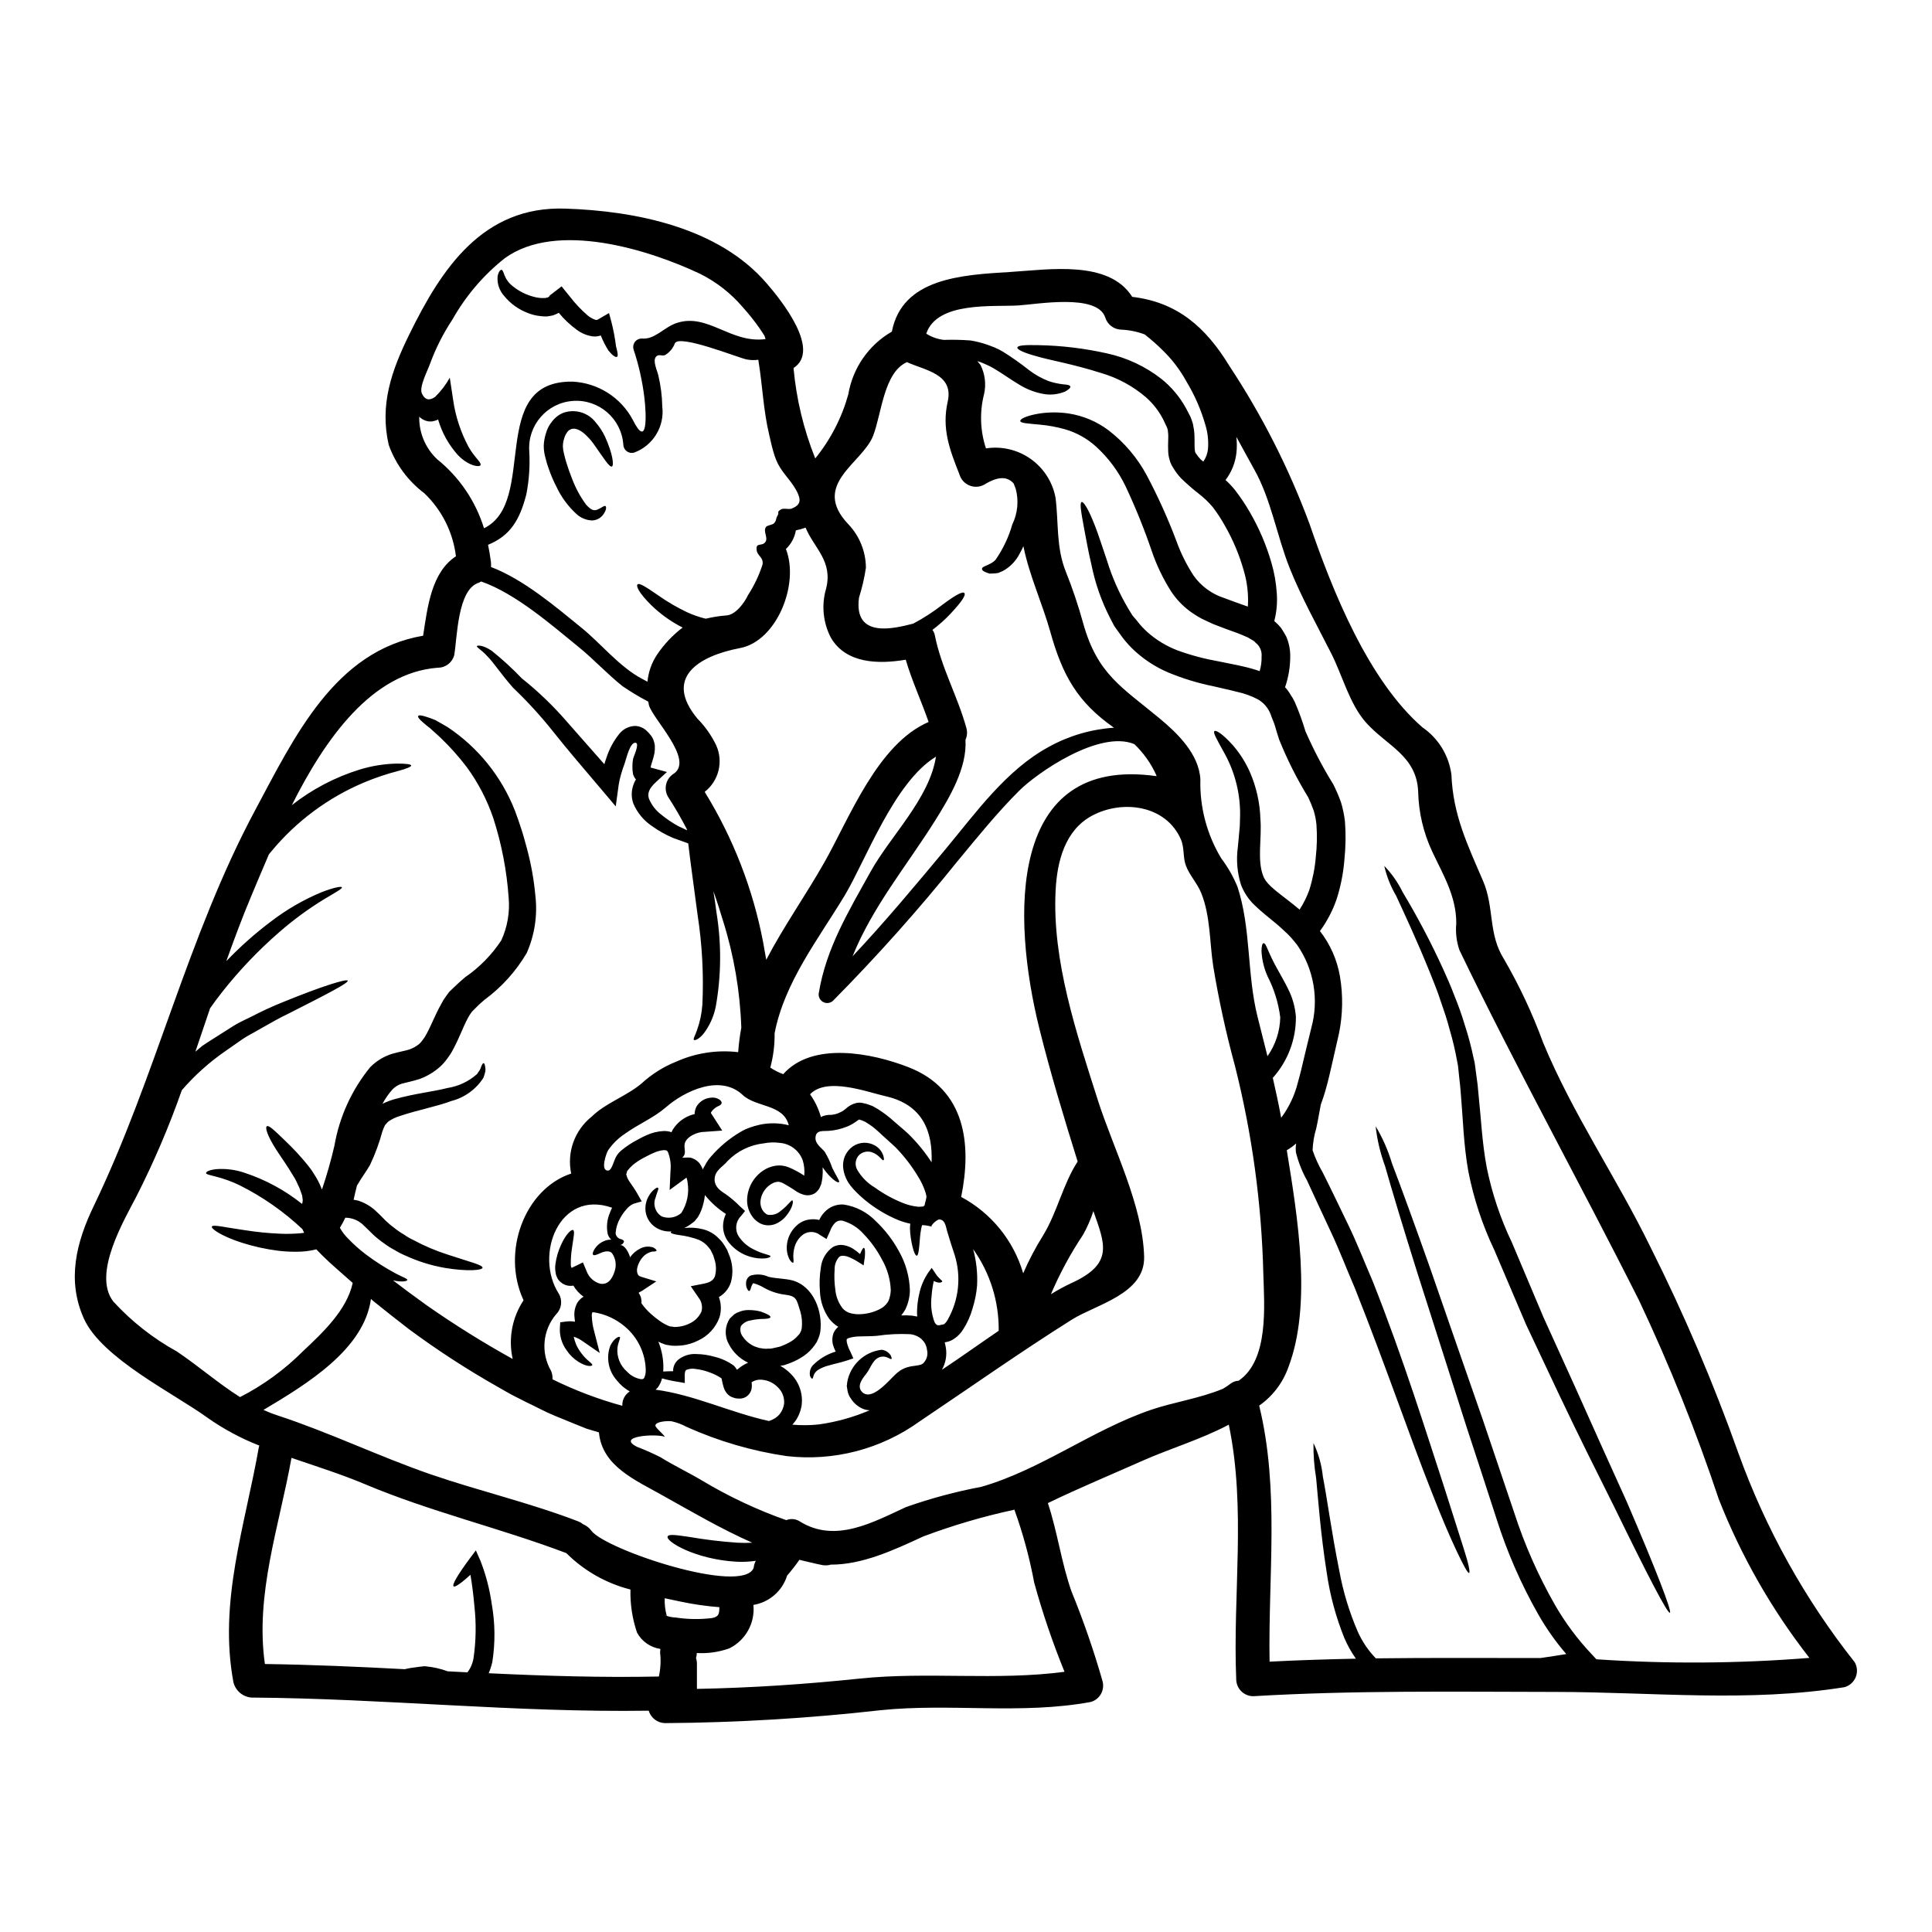 <?xml version="1.0" encoding="UTF-8"?>
<!-- Uploaded to: SVG Find, www.svgrepo.com, Generator: SVG Find Mixer Tools -->
<svg fill="#000000" width="800px" height="800px" version="1.1" viewBox="144 144 512 512" xmlns="http://www.w3.org/2000/svg">
 <g>
  <path d="m393.98 495.05h-0.059v0.031h0.031zm241.53 89.441h-0.004c0.707 1.211 0.809 2.68 0.277 3.977-0.527 1.297-1.625 2.277-2.977 2.652-25.457 4.078-50.883 1.289-76.52 1.258-26.766-0.031-53.492-0.449-80.176 1.137-2.477-0.016-4.481-2.016-4.5-4.492-0.93-22.492 2.668-45.34-1.969-67.469-7.137 3.809-15.773 6.418-22.668 9.477-8.426 3.746-16.973 7.285-25.277 11.305 2.578 7.766 3.57 15.801 6.297 23.508h0.004c3.16 7.738 5.891 15.645 8.188 23.684 0.645 2.383-0.746 4.844-3.121 5.512-18.59 3.418-37.121 0.27-55.738 2.188-18.953 2.144-38.004 3.285-57.074 3.418-2.008-0.031-3.766-1.367-4.328-3.293-35.141 0.539-70.164-3.238-105.34-3.481-2.277-0.207-4.172-1.832-4.723-4.051-3.988-21.348 3.09-41.496 6.746-62.367 0.031-0.117 0.09-0.238 0.121-0.359v0.004c-4.891-1.914-9.531-4.414-13.824-7.441-8.758-6.356-27.945-15.707-32.668-26.207-4.559-10.133-2.066-20.176 2.641-29.914 16.402-34.062 24.797-71.305 42.695-104.74 10.438-19.488 21.141-42.336 44.559-46.324 1.18-7.738 2.215-16.793 8.695-21.051v0.004c-0.773-6.363-3.731-12.266-8.367-16.699-4.336-3.266-7.621-7.727-9.449-12.836-2.43-10.676 0.746-19.68 5.488-29.324 8.547-17.453 19.492-34.004 41.289-33.281 18.621 0.598 40.629 4.981 53.371 19.789 4.047 4.648 14.453 17.75 7.137 22.457v0.004c0.742 8.223 2.684 16.293 5.754 23.953 4.055-4.992 7.035-10.77 8.758-16.969 1.172-6.992 5.406-13.094 11.547-16.641 2.754-14.168 18.469-15.023 31.422-15.805 10.168-0.629 26.086-3.238 32.273 6.598 11.785 1.379 19.402 7.871 25.758 18.32v0.004c8.668 13.109 15.801 27.172 21.254 41.914 6.16 17.965 15.605 41.41 29.902 53.852 4.223 2.898 7.012 7.453 7.676 12.531 0.422 10.707 4.289 18.621 8.395 28.188 3.031 7.086 1.289 14.004 5.551 20.719 4.082 7.043 7.543 14.426 10.344 22.07 7.871 19.012 19.488 35.816 28.484 54.273 8.863 17.676 16.633 35.879 23.262 54.508 7.203 20.031 17.617 38.754 30.828 55.441zm-11.996-1.137h-0.004c-9.984-12.785-18.07-26.945-24.008-42.039-5.981-17.945-13.027-35.52-21.109-52.625-15.648-31.152-32.531-61.555-47.625-92.891-0.785-2.281-1.07-4.703-0.84-7.106 0.031-7.137-3.508-12.922-6.387-19.039-2.328-4.981-3.594-10.395-3.715-15.891-0.395-9.477-8.336-12.148-13.777-18.23-4.41-4.918-6.297-12.562-9.266-18.383-3.777-7.477-7.914-14.844-11.02-22.637-3.391-8.516-4.883-18.105-9.383-26.121-1.469-2.606-3.031-5.547-4.723-8.605l-0.004 0.004c0.148 1.344 0.16 2.699 0.031 4.047-0.266 2.68-1.273 5.234-2.906 7.375 0.922 0.828 1.773 1.73 2.547 2.703 1.402 1.82 2.688 3.734 3.84 5.727 2.481 4.25 4.426 8.793 5.785 13.523 0.762 2.617 1.234 5.312 1.41 8.031 0.188 2.481-0.035 4.973-0.66 7.379l0.062 0.062c0.629 0.535 1.211 1.125 1.734 1.766 0.48 0.746 0.961 1.531 1.383 2.309v0.004c0.672 1.57 1.027 3.262 1.047 4.973 0.023 2.879-0.441 5.738-1.379 8.457 0.031 0 0.031 0.031 0.059 0.031 0.531 0.574 0.996 1.207 1.383 1.887 0.43 0.629 0.809 1.285 1.137 1.969 1.098 2.519 2.039 5.102 2.82 7.734 2.141 4.894 4.625 9.629 7.434 14.172 0.738 1.492 1.398 3.023 1.969 4.586 0.512 1.684 0.871 3.41 1.078 5.156 0.254 3.379 0.203 6.769-0.148 10.137-0.281 3.566-0.973 7.09-2.07 10.492-1.039 3.016-2.527 5.856-4.41 8.43 2.738 3.516 4.562 7.656 5.309 12.051 0.84 5.012 0.746 10.137-0.27 15.113-0.539 2.398-1.109 4.856-1.676 7.344s-1.141 5.117-1.922 7.797c-0.359 1.18-0.746 2.461-1.227 3.719v0.027c-0.395 2.012-0.719 4.109-1.199 6.266l-0.004 0.004c-0.562 1.871-0.883 3.805-0.961 5.758 0.684 2.023 1.566 3.973 2.644 5.816 2.188 4.328 4.375 8.965 6.715 13.777 2.34 4.809 4.328 9.926 6.566 15.113 8.336 21.02 14.305 40.477 18.895 54.418 2.215 6.988 4.016 12.652 5.273 16.582 1.258 3.93 1.711 6.207 1.383 6.324-0.332 0.117-1.441-1.891-3.207-5.606s-4.141-9.207-6.809-16.102c-5.457-13.707-11.992-32.984-20.238-53.734-2.215-5.117-4.137-10.195-6.383-14.957s-4.348-9.383-6.387-13.777l-0.012 0.004c-1.254-2.285-2.211-4.727-2.848-7.258-0.102-0.797-0.078-1.605 0.062-2.394-0.77 0.676-1.605 1.281-2.492 1.797 2.883 17.711 6.719 40.988 0.422 57.508-1.457 4.113-4.164 7.672-7.738 10.172 5.43 22.277 2.363 45.125 2.754 67.852 7.617-0.395 15.23-0.629 22.879-0.789l0.004 0.004c-1.207-1.707-2.234-3.535-3.059-5.457-2.254-5.574-3.828-11.406-4.68-17.359-1.676-10.707-2.246-19.285-2.816-25.156h-0.004c-0.508-3.031-0.738-6.102-0.688-9.176 1.332 2.805 2.172 5.816 2.488 8.906 1.141 5.848 2.25 14.422 4.328 24.797 1.012 5.617 2.672 11.102 4.949 16.34 1.168 2.598 2.781 4.973 4.766 7.016 14.094-0.176 28.188-0.086 42.277-0.086h1.352c2.25-0.305 4.559-0.691 6.836-1.051-2.773-3.219-5.234-6.691-7.348-10.375-4.625-8.117-8.375-16.699-11.184-25.609-2.727-8.395-5.363-16.531-7.914-24.254-4.949-15.535-9.414-29.52-13.16-41.23-3.688-11.754-6.566-21.316-8.453-27.945h-0.004c-1.242-3.375-2.066-6.891-2.461-10.465 1.848 3.086 3.301 6.391 4.328 9.84 2.461 6.445 5.875 15.805 9.984 27.406 4.047 11.664 8.844 25.516 14.215 40.898 2.606 7.703 5.336 15.832 8.184 24.227 2.758 8.539 6.398 16.77 10.855 24.559 2.711 4.691 5.961 9.051 9.688 12.988l1.254 1.348v-0.004c18.797 1.258 37.664 1.133 56.441-0.371zm-130.82-212.2c0.324-2.856 0.383-5.738 0.18-8.605-0.117-1.25-0.359-2.484-0.719-3.688-0.426-1.215-0.914-2.406-1.469-3.57-2.996-4.879-5.574-10.008-7.707-15.324-0.449-1.32-0.746-2.43-1.109-3.625s-0.84-2.102-1.18-3.148c-0.637-1.613-1.797-2.965-3.301-3.836-1.746-0.926-3.613-1.602-5.547-2.012-2.039-0.539-4.168-0.961-6.234-1.469-4.109-0.828-8.125-2.055-11.996-3.656-3.566-1.512-6.824-3.68-9.594-6.387-1.238-1.219-2.352-2.555-3.332-3.988-0.48-0.691-0.988-1.32-1.41-1.969-0.359-0.719-0.746-1.379-1.078-2.07h0.004c-2.293-4.445-3.957-9.188-4.949-14.09-0.93-3.938-1.441-7.047-1.918-9.473-0.902-4.856-1.23-6.988-0.691-7.199 0.453-0.176 1.77 1.68 3.57 6.387 0.93 2.34 1.859 5.394 3.148 9.117 1.352 4.398 3.215 8.625 5.551 12.59 0.332 0.539 0.66 1.109 1.02 1.68 0.359 0.57 0.871 1.051 1.289 1.574 0.855 1.141 1.82 2.195 2.879 3.148 2.344 2.078 5.047 3.711 7.973 4.828 3.547 1.285 7.199 2.258 10.914 2.906 2.07 0.449 4.227 0.812 6.508 1.352 1.465 0.328 2.91 0.738 4.328 1.227 0.371-1.254 0.543-2.559 0.512-3.867 0.133-1.426-0.48-2.82-1.621-3.688-0.25-0.309-0.57-0.551-0.93-0.719l-1.109-0.66c-0.898-0.395-1.828-0.789-2.727-1.141-2.129-0.746-4.227-1.527-6.356-2.363-1.078-0.512-2.156-0.961-3.207-1.5h-0.004c-1.074-0.582-2.106-1.238-3.09-1.965-1.926-1.43-3.59-3.188-4.914-5.188-2.144-3.375-3.883-6.992-5.168-10.777-1.973-5.789-4.266-11.465-6.867-17-1.91-4.019-4.586-7.633-7.875-10.629-2.352-2.137-5.16-3.707-8.215-4.59-2.156-0.605-4.363-1.02-6.594-1.227-3.543-0.332-5.156-0.395-5.277-0.961-0.086-0.48 1.383-1.41 5.188-2.012h-0.004c2.508-0.363 5.055-0.363 7.559 0 3.902 0.586 7.594 2.144 10.734 4.531 4.144 3.207 7.566 7.254 10.043 11.871 2.996 5.644 5.625 11.473 7.875 17.453 1.156 3.215 2.688 6.285 4.555 9.145 1.984 2.785 4.812 4.856 8.066 5.906 1.891 0.719 3.898 1.441 6.027 2.188l0.273 0.09h-0.004c0.203-3.215-0.164-6.441-1.082-9.531-1.16-4.125-2.824-8.09-4.945-11.809-0.957-1.723-2.027-3.375-3.211-4.949-1.113-1.332-2.371-2.535-3.746-3.598-1.633-1.27-3.195-2.633-4.676-4.074-0.855-0.898-1.602-1.895-2.219-2.969-0.406-0.613-0.703-1.293-0.871-2.008-0.199-0.652-0.32-1.328-0.359-2.012-0.121-2.363 0.117-3.898-0.031-5.098l-0.09-0.812v0.004c-0.082-0.207-0.152-0.418-0.207-0.633-0.301-0.656-0.598-1.285-0.902-1.918v0.004c-1.16-2.328-2.766-4.406-4.723-6.117-3.43-2.922-7.434-5.086-11.754-6.359-7.734-2.461-13.609-3.391-17.211-4.469-3.656-0.992-5.156-1.832-5.066-2.309 0.117-0.539 1.766-0.719 5.512-0.629 6.144 0.109 12.262 0.844 18.258 2.188 5.242 1.141 10.164 3.449 14.395 6.746 2.652 2.121 4.859 4.742 6.496 7.715 0.422 0.812 0.84 1.574 1.258 2.43 0.207 0.539 0.422 1.109 0.598 1.707l0.305 1.68c0.27 2.129 0.059 4.047 0.207 5.246 0.059 0.207 0.027 0.57 0.117 0.629l0.004 0.004c0.039 0.168 0.121 0.324 0.242 0.449 0.348 0.523 0.742 1.016 1.18 1.469 0.211 0.18 0.48 0.422 0.719 0.602 0.688-0.988 1.113-2.133 1.234-3.332 0.18-2.16-0.055-4.34-0.695-6.414-1.16-4.043-2.852-7.914-5.031-11.512-1.613-2.949-3.648-5.644-6.039-8.008-1.574-1.582-3.246-3.066-5.008-4.438-1.969-0.742-4.043-1.168-6.148-1.262-2.008-0.031-3.762-1.367-4.328-3.297-2.188-6.324-18.105-3.418-23.059-3.117-6.691 0.395-21.5-1.109-24.348 7.477 1.406 0.891 2.996 1.453 4.648 1.648 2.363-0.078 4.727-0.027 7.086 0.152 1.496 0.246 2.969 0.617 4.402 1.109 0.691 0.238 1.324 0.508 1.969 0.746 0.777 0.328 1.531 0.707 2.254 1.145 2.363 1.477 4.644 3.09 6.832 4.824 1.59 1.223 3.348 2.215 5.219 2.941 1.277 0.43 2.598 0.719 3.938 0.867 1.109 0.059 1.738 0.238 1.832 0.566 0.09 0.328-0.422 0.812-1.41 1.352h-0.004c-1.617 0.664-3.375 0.91-5.117 0.719-2.477-0.355-4.856-1.223-6.984-2.547-2.305-1.352-4.555-3.031-6.832-4.348-0.523-0.312-1.066-0.594-1.621-0.84-0.656-0.305-1.285-0.57-1.918-0.812-0.238-0.09-0.512-0.148-0.75-0.238 0.301 0.332 0.57 0.688 0.871 1.078h-0.004c1.172 2.383 1.492 5.09 0.902 7.676-1.203 4.738-1.027 9.723 0.508 14.363 4.172-0.645 8.434 0.363 11.879 2.812 3.441 2.445 5.797 6.137 6.562 10.289 0.844 6.719 0.121 13.102 2.727 19.582 1.785 4.457 3.316 9.012 4.59 13.645 3.777 13.523 10.195 16.883 20.207 25.191 4.769 3.961 10.465 9.445 10.855 16.16-0.203 7.383 1.723 14.672 5.547 20.988 1.75 2.312 3.191 4.844 4.289 7.527 3.629 11.02 2.461 23.148 5.336 34.512 0.871 3.481 1.738 6.926 2.609 10.375 2.129-3.016 3.305-6.598 3.387-10.285-0.473-3.797-1.609-7.481-3.359-10.883-0.945-2.109-1.492-4.375-1.613-6.684 0.027-1.469 0.238-2.066 0.539-2.098 0.789-0.027 0.988 2.219 3.961 7.375 0.715 1.352 1.648 2.852 2.578 4.797v0.004c1.156 2.277 1.848 4.766 2.039 7.316 0.055 5.973-2.125 11.746-6.117 16.191 0.789 3.508 1.574 7.047 2.215 10.582v0.004c2.07-2.777 3.57-5.938 4.41-9.297 0.688-2.43 1.258-4.887 1.832-7.344 0.57-2.457 1.18-4.797 1.738-7.137v-0.004c2.078-7.539 0.707-15.613-3.754-22.039-0.539-0.656-1.02-1.285-1.617-1.949-0.598-0.66-1.227-1.285-1.891-1.859-1.227-1.18-2.578-2.277-3.938-3.391l0.004 0.004c-1.438-1.141-2.82-2.352-4.137-3.629-1.441-1.461-2.566-3.203-3.297-5.117-1.008-3.219-1.293-6.621-0.832-9.961 0.117-1.324 0.27-2.641 0.359-3.867v-0.004c0.141-1.145 0.211-2.293 0.207-3.445 0.285-6.277-1.215-12.504-4.328-17.961-1.918-3.481-2.879-5.117-2.43-5.488 0.332-0.305 2.012 0.566 4.887 3.773h0.004c1.859 2.148 3.387 4.566 4.523 7.168 1.703 3.926 2.637 8.141 2.758 12.414 0.422 4.949-0.93 10.824 0.75 15.051 0.957 2.727 5.273 5.188 9.625 8.906v0.004c1.055-1.625 1.918-3.367 2.578-5.188 0.895-2.836 1.473-5.758 1.723-8.719zm-20.469 138.77c8.098-5.488 6.809-20 6.57-28.367v-0.004c-0.449-18.617-2.981-37.129-7.543-55.184-2.359-8.664-4.273-17.441-5.731-26.297-0.992-6.477-0.719-13.254-3.18-19.402-1.051-2.606-3.148-4.766-4.078-7.312-0.812-2.16-0.332-4.648-1.32-6.926-3.961-9.055-15.414-10.582-23.477-6.297-7.254 3.836-9.324 12.176-9.715 19.82-0.961 18.68 5.578 37.957 11.156 55.496 4.113 12.879 11.938 27.914 12.301 41.605 0.238 9.867-12.652 12.594-19.129 16.641-13.641 8.578-27.047 18.051-40.449 27.047-10.172 7.309-22.699 10.566-35.141 9.141-9.152-1.34-18.07-3.945-26.508-7.734-1.262-0.684-2.613-1.188-4.016-1.5-1.078-0.121-4.137 0.027-4.285 1.109-0.062 0.539 2.156 2.34 2.519 3-2.402-0.871-13.074-0.18-7.375 2.668h-0.004c2.102 0.805 4.164 1.715 6.176 2.731 3.656 2.277 7.402 4.019 11.062 6.207 7.066 4.234 14.543 7.75 22.309 10.492 1.219-0.492 2.602-0.344 3.691 0.395 9.383 5.785 19.367 0.117 28.062-3.867v-0.004c6.508-2.293 13.184-4.086 19.969-5.363 15.805-4.559 29.27-15.023 44.918-20.391 5.699-1.969 13.16-3.086 19.129-5.606l-0.004-0.004c0.742-0.434 1.453-0.914 2.133-1.438 0.57-0.402 1.246-0.633 1.945-0.66zm-21.738-160.23v-0.004c-0.004-0.094-0.023-0.184-0.059-0.27-1.391-3.09-3.367-5.879-5.816-8.215-9.266-3.867-25.844 7.644-30.582 12.41-5.785 5.789-10.945 12.176-16.16 18.473h-0.004c-10.383 12.934-21.434 25.324-33.102 37.117-0.73 0.688-1.824 0.812-2.688 0.305-0.867-0.504-1.297-1.52-1.059-2.492 1.949-11.809 7.973-21.68 13.703-32.023 5.277-9.504 15.59-19.34 17.32-30.465-11.094 6.719-18.68 27.648-24.227 36.852-7.086 11.695-15.922 22.965-18.531 36.43h-0.004c0.043 3.078-0.34 6.144-1.141 9.117 1.07 0.707 2.219 1.293 3.422 1.738 7.766-8.754 23.539-5.606 33.16-1.859 15.23 5.902 16.824 20.469 14.004 34.395 7.969 4.269 13.891 11.562 16.434 20.238 1.516-3.496 3.293-6.875 5.316-10.105 3.746-6.176 5.215-13.52 9.117-19.52-3.66-11.695-7.227-23.477-10.168-35.32-7.297-29.355-8.523-72.414 31.051-66.805zm-22.395 134.27c11.184-5.16 8.66-10.375 5.668-19.012v-0.004c-0.699 2.176-1.617 4.273-2.731 6.266-3.324 4.984-6.18 10.262-8.527 15.773 1.797-1.121 3.66-2.133 5.578-3.027zm11.125-147.11c-9.688-6.777-13.641-13.883-16.852-25.336-2.129-7.617-5.512-14.812-7.109-22.551 0-0.059-0.027-0.148-0.027-0.238-0.332 0.719-0.688 1.441-1.082 2.129v-0.004c-0.973 1.875-2.481 3.418-4.328 4.441-0.449 0.207-0.871 0.395-1.258 0.539h-0.004c-0.426 0.078-0.855 0.129-1.289 0.148-0.395 0.027-0.746 0.027-1.047 0.027-0.238-0.086-0.48-0.148-0.688-0.234-0.844-0.305-1.289-0.629-1.289-0.992-0.148-0.789 2.398-0.988 3.629-2.488h-0.004c1.973-2.844 3.461-5.996 4.406-9.324 1.426-2.938 1.746-6.293 0.898-9.445-0.207-0.508-0.395-0.961-0.539-1.379-1.5-1.77-3.898-2.129-7.766 0.27-1.207 0.676-2.656 0.77-3.941 0.25-1.281-0.52-2.262-1.594-2.656-2.922-2.668-6.715-4.723-12.203-3.117-19.309 1.648-7.344-5.969-8.266-10.797-10.461-6.144 2.668-6.715 13.668-8.961 19.488-2.82 7.316-16.613 12.926-6.57 23.477 2.957 3.109 4.617 7.223 4.648 11.512-0.395 2.684-1.008 5.332-1.828 7.918-1.5 11.094 9.598 8.098 14.363 6.898 2.754-1.453 5.371-3.152 7.828-5.07 3.625-2.695 5.305-3.508 5.727-3.027 0.422 0.48-0.453 2.039-3.629 5.43-1.48 1.578-3.098 3.027-4.832 4.328 0.316 0.414 0.531 0.898 0.633 1.41 1.711 8.637 6.09 16.25 8.395 24.707 0.254 1.012 0.16 2.078-0.27 3.031 0.449 7.477-4.258 15.324-8.039 21.375-7.617 12.113-16.582 22.828-21.887 35.984 8.637-9.176 16.672-18.828 24.766-28.543 7.977-9.598 15.984-20.859 27.23-26.957v-0.004c5.316-2.938 11.211-4.672 17.27-5.082zm-13.102 250.19h-0.004c-3.144-7.707-5.828-15.594-8.035-23.617-1.223-6.578-2.977-13.047-5.25-19.34-8.207 1.762-16.273 4.133-24.133 7.082-7.945 3.688-16.219 7.5-24.527 7.477l-0.004 0.004c-0.711 0.207-1.457 0.25-2.188 0.121-1.137-0.211-2.246-0.48-3.356-0.75-0.059 0-0.09-0.027-0.148-0.027-0.871-0.211-1.738-0.395-2.609-0.629l-0.004-0.004c-1.023 1.469-2.125 2.879-3.297 4.227-0.02 0.047-0.031 0.102-0.027 0.152-1.316 3.981-4.738 6.906-8.875 7.582 0.484 4.797-2.066 9.387-6.391 11.516-2.754 0.984-5.684 1.402-8.602 1.23-0.004 0.449-0.078 0.891-0.215 1.32 0.16 0.492 0.242 1.008 0.242 1.527v6.66c14.395-0.273 28.789-1.23 43.117-2.731 18.039-1.883 36.328 0.594 54.289-1.801zm-17.449-90.371c0.094-7.754-2.281-15.332-6.777-21.648 0.855 3.133 1.211 6.383 1.051 9.625-0.168 2.07-0.574 4.109-1.199 6.086-0.535 1.953-1.363 3.809-2.457 5.512-0.605 1.008-1.422 1.867-2.398 2.519-0.637 0.453-1.363 0.758-2.133 0.898l-0.395 0.062c0.121 0.449 0.211 0.93 0.301 1.41v-0.004c0.332 2.023-0.035 4.098-1.047 5.879 5.262-3.496 10.332-7.133 15.055-10.34zm-13.461-3.031c2.914-5.191 3.562-11.348 1.801-17.031-0.719-2.129-1.383-4.195-2.012-6.356-0.332-1.109-0.48-3-2.039-3.086-0.688-0.031-2.547 1.766-2.008 1.918v-0.004c-0.84-0.238-1.703-0.383-2.578-0.418-0.121 0.359-0.215 0.73-0.27 1.109-0.141 0.754-0.242 1.512-0.301 2.277-0.207 2.91-0.395 4.68-0.84 4.723-0.445 0.043-1.082-1.574-1.574-4.617-0.133-0.871-0.215-1.754-0.238-2.637 0.031-0.395 0.031-0.789 0.09-1.23-1.32-0.273-2.606-0.684-3.836-1.23-2.898-1.277-5.613-2.941-8.066-4.945-1.133-0.922-2.195-1.926-3.18-3-0.496-0.543-0.949-1.125-1.352-1.738-0.207-0.395-0.359-0.598-0.598-1.137l-0.332-0.84c-0.242-0.73-0.395-1.484-0.445-2.254-0.035-0.727 0.055-1.457 0.266-2.156 0.41-1.301 1.242-2.43 2.363-3.207 1.738-1.172 3.996-1.254 5.816-0.211 1.051 0.59 1.844 1.551 2.219 2.699 0.207 0.746 0.207 1.137 0.059 1.18-0.395 0.27-1.051-1.41-3.117-2.102-1.145-0.371-2.398-0.109-3.297 0.691-1.055 1.035-1.289 2.648-0.57 3.938 1.133 1.973 2.762 3.613 4.723 4.766 2.254 1.633 4.703 2.981 7.285 4.019 1.266 0.523 2.598 0.867 3.961 1.02 0.277 0.027 0.559 0.027 0.836 0l0.395-0.031c0.121 0 0.059-0.059 0.121-0.031 0.027 0.027 0.055 0.047 0.086 0.062l0.453-0.332c0.059-0.457 0.172-0.91 0.328-1.348 0.031-0.09 0-0.148 0.031-0.207 0.059-0.238 0.09-0.453 0.148-0.688v-0.004c-0.043-0.344-0.113-0.684-0.207-1.02-0.465-1.496-1.121-2.93-1.949-4.258-1.688-2.832-3.699-5.461-5.996-7.824-0.988-0.961-2.519-2.25-3.656-3.328-0.57-0.539-1.18-1.109-1.648-1.5l-0.004-0.004c-0.531-0.477-1.102-0.91-1.707-1.289l-0.992-0.629c-0.066-0.047-0.137-0.086-0.207-0.121l-0.449-0.18c-0.23-0.117-0.473-0.207-0.723-0.266l-0.273-0.09c-0.027-0.031-0.332 0.117-0.988 0.629h0.004c-0.699 0.496-1.453 0.91-2.25 1.227-1.559 0.637-3.207 1.02-4.887 1.141-1.441 0.117-3.328-0.301-3.481 1.707-0.148 1.738 1.531 2.699 2.461 3.867v0.004c0.816 1.355 1.488 2.789 2.004 4.281 1.109 2.309 2.008 3.418 1.77 3.719-0.234 0.305-1.648-0.48-3.422-2.668-0.301-0.363-0.598-0.812-0.93-1.258h0.004c0.059 0.918 0.035 1.84-0.059 2.754-0.07 0.598-0.184 1.188-0.332 1.77-0.148 0.359-0.301 0.719-0.48 1.078-0.293 0.473-0.668 0.891-1.109 1.23-0.945 0.605-2.113 0.75-3.176 0.395-0.566-0.172-1.113-0.414-1.621-0.723-1.223-0.848-2.496-1.629-3.805-2.336-0.348-0.18-0.723-0.293-1.113-0.332-0.496 0.008-0.988 0.121-1.438 0.332-1.824 0.887-3.078 2.633-3.328 4.644-0.102 0.828 0.055 1.668 0.449 2.402 0.188 0.336 0.434 0.637 0.719 0.895 0.203 0.191 0.438 0.344 0.691 0.453 1.262 0.23 2.562-0.148 3.508-1.02 2.012-1.5 2.731-2.91 3.09-2.754 0.273 0.09 0.207 1.859-1.738 4.195h-0.004c-0.562 0.688-1.254 1.258-2.039 1.68-1.055 0.629-2.301 0.852-3.508 0.629-0.715-0.129-1.387-0.43-1.965-0.867-0.566-0.398-1.055-0.895-1.441-1.469-0.883-1.254-1.344-2.758-1.32-4.289 0.062-3.453 1.973-6.602 5.008-8.246 0.871-0.453 1.816-0.75 2.789-0.871 1.125-0.121 2.258 0.043 3.301 0.48 1.414 0.598 2.769 1.332 4.047 2.188 0.137-1.359 0-2.734-0.395-4.047-0.945-2.629-3.356-4.453-6.144-4.648-1.379-0.184-2.777-0.141-4.141 0.125-3.652 0.395-7.055 2.047-9.625 4.676-1.289 1.617-3.481 2.488-3.449 4.981 0.027 1.797 1.41 2.848 2.785 3.715l0.004-0.004c1.402 0.977 2.707 2.082 3.902 3.301l1.379 1.258-1.078 1.352h-0.004c-1.422 1.418-1.684 3.629-0.629 5.336 0.953 1.461 2.277 2.641 3.836 3.418 2.699 1.441 4.586 1.473 4.617 1.922 0 0.18-0.449 0.395-1.352 0.539h0.004c-1.375 0.109-2.762-0.043-4.078-0.449-2.195-0.645-4.141-1.941-5.578-3.719-1.02-1.246-1.574-2.805-1.574-4.41 0.023-1.109 0.277-2.203 0.75-3.207-2.023-1.301-3.836-2.91-5.367-4.766-0.059-0.059-0.117-0.18-0.18-0.238v-0.004c-0.145 1.375-0.469 2.727-0.957 4.019-0.242 0.637-0.543 1.25-0.902 1.828-0.238 0.328-0.48 0.629-0.746 0.93-0.031 0.027-0.211 0.238-0.211 0.238l-0.004 0.004c-0.043 0.023-0.082 0.051-0.117 0.086l-0.148 0.121-0.332 0.238v0.004c-0.641 0.504-1.336 0.934-2.07 1.285 1.633-0.195 3.293-0.094 4.891 0.305 1.656 0.398 3.16 1.273 4.328 2.519 0.359 0.336 0.691 0.707 0.988 1.105 0.211 0.332 0.422 0.66 0.66 0.992l0.301 0.539 0.09 0.117 0.148 0.305 0.031 0.059 0.117 0.332 0.539 1.348v-0.004c0.777 2.137 0.883 4.461 0.301 6.66-0.418 1.379-1.254 2.594-2.398 3.473-0.254 0.203-0.523 0.383-0.809 0.539 0.637 1.738 0.688 3.633 0.148 5.402-0.988 2.707-3.016 4.91-5.637 6.117-1.375 0.703-2.871 1.148-4.406 1.316-0.816 0.082-1.637 0.102-2.457 0.059-0.332-0.027-0.664-0.074-0.992-0.148l-0.449-0.059c-0.27-0.043-0.535-0.125-0.785-0.238-0.512-0.164-1-0.375-1.469-0.633 0.977 2.394 1.43 4.973 1.316 7.559 0 0.117-0.031 0.238-0.031 0.359 0.75-0.059 1.621-0.059 2.641-0.09v-0.004c-0.016-0.156-0.016-0.32 0-0.477 0.102-0.957 0.551-1.844 1.262-2.488 1.367-1.125 3.113-1.688 4.883-1.574 1.625 0.027 3.238 0.27 4.801 0.719 1.84 0.441 3.574 1.238 5.113 2.34 0.051 0.027 0.09 0.07 0.121 0.117 0.281 0.297 0.523 0.633 0.719 0.992 0.055-0.035 0.105-0.078 0.148-0.121l0.18-0.117 0.359-0.301c0.695-0.531 1.453-0.977 2.254-1.324 0-0.027-0.031-0.027-0.062-0.059-2.191-1.043-3.973-2.785-5.066-4.949-1.156-2.129-1.031-4.723 0.32-6.734 0.395-0.395 0.812-0.789 1.18-1.109h0.004c0.391-0.277 0.828-0.492 1.289-0.629 0.738-0.316 1.535-0.48 2.34-0.48 1.164-0.027 2.324 0.117 3.445 0.422 1.707 0.629 2.578 1.109 2.488 1.469-0.09 0.359-1.078 0.48-2.727 0.48-0.941 0.062-1.875 0.203-2.789 0.422-0.926 0.184-1.746 0.707-2.309 1.465-0.305 0.941-0.125 1.973 0.48 2.758 0.805 1.191 1.941 2.117 3.266 2.668l1.109 0.359 1.18 0.18h0.004c0.391 0.047 0.789 0.047 1.18 0 0.434 0.039 0.871 0 1.289-0.117l1.621-0.363 0.117-0.027 0.363-0.121c0.223-0.078 0.441-0.168 0.656-0.27 0.895-0.359 1.75-0.812 2.551-1.348 0.551-0.41 1.055-0.883 1.5-1.41 0.086-0.121 0.148-0.121 0.27-0.332l0.332-0.66c0.148-0.238 0.09-0.508 0.207-0.715h-0.004c0.172-1.492 0.051-3-0.355-4.441-1.078-3.324-0.902-4.137-4.289-4.527h-0.004c-1.875-0.254-3.688-0.863-5.336-1.797-0.852-0.512-1.77-0.91-2.727-1.184-0.176-0.273-0.598 0.688-0.719 1.109-0.148 0.598-0.301 0.93-0.508 0.93s-0.395-0.273-0.629-0.812l-0.004 0.004c-0.152-0.414-0.211-0.852-0.18-1.289-0.016-0.816 0.422-1.574 1.141-1.969 1.582-0.5 3.293-0.395 4.797 0.301 2.008 0.48 4.328 0.449 6.234 0.93 5.727 1.5 8.188 8.305 7.5 13.609-0.117 0.707-0.328 1.395-0.629 2.043l-0.305 0.688c-0.117 0.207-0.395 0.598-0.598 0.898-0.766 1.07-1.707 2.004-2.785 2.758-1.113 0.766-2.312 1.402-3.57 1.887-0.301 0.121-0.598 0.238-0.898 0.332l-0.453 0.148-0.238 0.09-0.359 0.09h-0.09l-0.66 0.117-0.004 0.004c1.039 0.59 1.992 1.328 2.824 2.188 2.227 2.234 3.262 5.398 2.785 8.516-0.258 1.438-0.832 2.801-1.68 3.988l-0.508 0.629-0.238 0.27c2.332 0.207 4.684 0.188 7.016-0.059 4.633-0.648 9.16-1.906 13.461-3.746-0.465-0.023-0.93-0.105-1.379-0.242-1.512-0.527-2.797-1.566-3.629-2.941l-0.148-0.207-0.062-0.09c-0.059-0.09-0.207-0.359-0.207-0.359l-0.148-0.395h-0.004c-0.125-0.289-0.215-0.59-0.27-0.898-0.086-0.418-0.148-0.871-0.207-1.285l0.117-1.012c0.797-4.57 4.504-8.07 9.113-8.609 0.984 0.102 1.867 0.645 2.398 1.473 0.273 0.539 0.332 0.84 0.211 0.93-0.305 0.301-1.141-0.812-2.641-0.57-2.188 0.332-2.785 2.852-3.898 4.328-0.902 1.18-2.789 3.297-1.32 4.949 2.606 2.816 7.434-3.297 9.055-4.723h0.004c0.297-0.266 0.605-0.516 0.93-0.75l0.207-0.152h0.004c0.141-0.102 0.293-0.191 0.449-0.266l0.75-0.363c0.84-0.316 1.715-0.516 2.606-0.598 1.5-0.207 1.969-0.359 2.309-0.719l0.148-0.176 0.004-0.004c0.781-0.871 1.094-2.07 0.84-3.211-0.027-0.328-0.117-0.539-0.148-0.789h-0.004c-0.031-0.176-0.094-0.348-0.18-0.508l-0.117-0.301-0.031-0.121-0.449-0.656-0.559-0.617c-0.863-0.734-1.93-1.188-3.059-1.293-2.926-0.141-5.856 0.008-8.75 0.438-1.648 0.148-3.059 0.09-4.348 0.148l-0.004 0.004c-1.074-0.012-2.148 0.141-3.18 0.449-0.148 0.066-0.289 0.145-0.414 0.242-0.09 0.027-0.09 0.328-0.059 0.688h-0.004c0.176 0.902 0.488 1.773 0.93 2.578l0.84 1.859-1.633 0.551c-2.008 0.66-3.508 0.902-4.824 1.324h-0.004c-1.062 0.242-2.078 0.668-2.996 1.258-0.496 0.348-0.875 0.84-1.082 1.41-0.121 0.508-0.211 0.84-0.363 0.84-0.148 0-0.395-0.207-0.598-0.75l0.004-0.004c-0.195-0.98 0.07-1.996 0.719-2.754 1.688-1.715 3.781-2.977 6.086-3.664-0.312-0.609-0.566-1.254-0.75-1.914-0.23-0.965-0.18-1.977 0.152-2.91 0.277-0.676 0.719-1.273 1.285-1.738-0.918-0.562-1.73-1.285-2.398-2.129-1.504-2.121-2.356-4.633-2.457-7.227-0.18-2.113-0.098-4.234 0.238-6.328 0.223-2.191 1.379-4.184 3.18-5.457 0.961-0.535 2.082-0.695 3.148-0.449 0.789 0.168 1.539 0.473 2.223 0.902 0.648 0.418 1.258 0.887 1.828 1.406 0.148-0.363 0.301-0.66 0.422-0.902 0.234-0.48 0.449-0.746 0.598-0.746s0.27 0.27 0.301 0.898c0.031 0.824-0.027 1.648-0.184 2.461l-0.176 1.285-1.258-0.789v0.004c-0.84-0.547-1.723-1.02-2.641-1.41-1.02-0.418-2.129-0.508-2.606-0.027h-0.004c-0.801 0.918-1.223 2.106-1.18 3.324-0.129 1.789-0.066 3.59 0.188 5.367 0.164 1.762 0.816 3.445 1.887 4.856 0.488 0.59 1.133 1.023 1.859 1.262 0.824 0.258 1.688 0.379 2.551 0.359 2.117-0.023 4.191-0.594 6.023-1.648 0.738-0.473 1.344-1.125 1.77-1.891 0.363-0.895 0.566-1.848 0.602-2.816-0.105-2.848-0.898-5.625-2.309-8.098-1.289-2.481-2.922-4.762-4.859-6.777-1.5-1.715-3.473-2.953-5.668-3.566-0.68-0.125-1.379 0.074-1.887 0.539-0.609 0.621-1.07 1.367-1.352 2.191l-0.957 2.129-1.738-1.078c-1.301-0.996-3.09-1.043-4.441-0.125-1.137 0.844-1.953 2.051-2.305 3.422-0.258 0.926-0.359 1.887-0.301 2.844 0.086 0.75 0.086 1.18-0.09 1.23-0.176 0.051-0.48-0.211-0.902-0.844v0.004c-0.57-1.098-0.828-2.332-0.746-3.566 0.113-2.031 1.004-3.941 2.484-5.336 0.996-0.984 2.297-1.602 3.691-1.738 0.809-0.102 1.633-0.051 2.426 0.148 0.344-0.793 0.832-1.516 1.441-2.129 1.293-1.371 3.129-2.094 5.008-1.969 3.285 0.492 6.312 2.062 8.602 4.469 2.394 2.269 4.418 4.902 6 7.797 1.848 3.207 2.871 6.824 2.969 10.523-0.043 1.723-0.445 3.418-1.18 4.977-0.328 0.57-0.699 1.113-1.113 1.621 0.961-0.043 1.922-0.023 2.879 0.059 0.422 0.059 0.871 0.148 1.352 0.238-0.055-0.625-0.066-1.258-0.027-1.887 0.055-1.344 0.234-2.68 0.539-3.988 0.414-2.07 1.238-4.039 2.426-5.789l0.898-1.227 0.789 1.137c0.367 0.629 0.82 1.207 1.348 1.711 0.125 0.148 0.266 0.281 0.422 0.395 0.09 0.09 0.207 0.176 0.238 0.27 0.031 0.09-0.031 0.18-0.211 0.273v-0.004c-0.258 0.137-0.559 0.172-0.84 0.09-0.418-0.055-0.82-0.195-1.18-0.422-0.309 1.34-0.508 2.707-0.598 4.078-0.281 2.277-0.023 4.586 0.746 6.746 0.453 0.961 0.934 0.961 1.289 0.93l1.227-0.27c0.031 0 0.062-0.031 0.09-0.031h0.004c0.398-0.359 0.734-0.789 0.988-1.262zm-4.328-41.59c0.328-8.066-2.25-15.293-12.176-17.539-4.922-1.109-15.562-5.188-20.031-0.512h0.004c1.301 1.828 2.277 3.867 2.875 6.027 0.18-0.09 0.395-0.176 0.57-0.27v0.004c0.461-0.148 0.934-0.246 1.41-0.301 1.113 0.059 2.227-0.191 3.207-0.719 0.504-0.23 0.973-0.531 1.383-0.902 0.781-0.738 1.742-1.266 2.785-1.527 0.645-0.148 1.316-0.129 1.949 0.059 0.492 0.082 0.977 0.211 1.441 0.395l0.629 0.238 0.301 0.117 0.09 0.031 0.301 0.18 0.121 0.059 1.02 0.598v0.004c1.477 0.938 2.871 2 4.164 3.18 1.258 1.137 2.363 1.969 3.84 3.356v0.004c2.316 2.273 4.379 4.797 6.141 7.519zm-0.789-116.73c-1.922-5.551-4.41-10.855-6.059-16.492-7.258 1.227-15.836 1.047-19.848-5.848-2.074-4.004-2.527-8.656-1.258-12.988 1.859-7.316-3.207-10.738-5.43-16.16-0.84 0.305-1.699 0.543-2.578 0.715-0.32 1.895-1.246 3.629-2.641 4.949 3.66 9.355-2.488 24.402-12.109 26.238-11.188 2.129-20.301 7.914-11.336 18.711 2.039 2.066 3.723 4.461 4.977 7.082 1.941 4.324 0.68 9.41-3.055 12.324 7.551 12.25 12.805 25.777 15.5 39.914 0.238 1.469 0.539 3 0.812 4.586 4.559-8.754 10.402-17 15.352-25.727 6.656-11.699 14.09-31.457 27.703-37.305zm-36.25-56.555c2.188-0.871 2.43-2.066 1.648-3.867-1.289-3.027-3.898-5.156-5.336-8.004v-0.004c-0.367-0.711-0.668-1.453-0.902-2.215-0.598-1.797-1.02-3.777-1.41-5.488-1.527-6.356-1.766-12.953-2.816-19.402-0.027-0.148-0.027-0.301-0.059-0.449v0.004c-1.047 0.148-2.113 0.117-3.148-0.094-2.098-0.422-17.992-6.809-18.98-4.227-0.484 1.277-1.383 2.352-2.551 3.059-0.789 0.418-1.734-0.395-2.457 0.48-0.93 1.137 0.395 3.746 0.629 4.918h0.004c0.645 2.691 0.996 5.445 1.047 8.215 0.668 5.328-2.434 10.414-7.481 12.262-0.676 0.184-1.395 0.043-1.953-0.383-0.555-0.422-0.887-1.078-0.891-1.777-0.508-6.879-6.496-12.051-13.375-11.543-6.883 0.504-12.051 6.492-11.543 13.375 0.215 3.82-0.047 7.656-0.789 11.414-1.707 6.594-4.137 10.883-10.137 13.34 0.305 1.414 0.539 2.883 0.75 4.473l0.004-0.004c0.055 0.469 0.062 0.941 0.027 1.41 8.66 3.297 17.242 10.629 23.867 16.012 5.309 4.285 10.168 10.492 16.25 13.668 0.48 0.238 0.902 0.48 1.352 0.719v0.004c0.234-2.574 1.113-5.047 2.551-7.195 1.852-2.746 4.141-5.168 6.773-7.168l-0.719-0.359c-2.793-1.496-5.359-3.375-7.629-5.59-3.328-3.297-4.019-5.039-3.629-5.457 0.48-0.48 2.008 0.48 5.668 3v0.004c2.352 1.648 4.84 3.098 7.434 4.328 1.602 0.742 3.269 1.324 4.981 1.738 1.812-0.434 3.652-0.727 5.512-0.867 2.461-0.18 4.797-3.418 5.727-5.43 1.641-2.519 2.93-5.254 3.836-8.121 0.238-1.949-1.348-2.129-1.574-3.746-0.301-2.25 1.473-0.812 2.363-2.25 0.688-1.137-0.688-2.695 0.09-3.867 0.359-0.539 1.68-0.508 2.156-1.02 0.719-0.789 0.422-1.18 0.871-1.918 0.691-1.051-0.359-0.93 0.961-1.738 0.781-0.441 2.07 0.098 2.879-0.238zm-2.551 163.09c0.586 0.086 1.168 0.207 1.742 0.355-1.379-5.637-8.66-4.723-12.176-8.004-5.934-5.637-15.441-1.078-20.387 3.238-3.207 2.789-7.316 4.469-10.766 6.957v0.004c-1.785 1.156-3.32 2.652-4.527 4.402-0.512 0.812-2.219 5.668 0.09 5.398 0.719-0.09 1.352-2.16 1.574-2.699 0.344-1.02 0.965-1.926 1.801-2.609 1.008-0.828 2.082-1.582 3.207-2.246 1.258-0.66 1.969-1.141 3.418-1.77v-0.004c1.41-0.66 2.938-1.047 4.496-1.137 0.742-0.039 1.484 0.062 2.191 0.301 0.203-0.488 0.477-0.941 0.809-1.352 1.211-1.617 2.926-2.789 4.875-3.332 0.145-0.047 0.293-0.078 0.445-0.09 0.012-0.711 0.188-1.41 0.512-2.039 0.785-1.293 2.125-2.148 3.625-2.312 0.832-0.152 1.688 0.008 2.402 0.453 0.418 0.301 0.629 0.598 0.629 0.898s-0.273 0.57-0.75 0.812v-0.004c-0.488 0.195-0.938 0.48-1.32 0.84-0.449 0.395-0.84 0.871-0.746 1.109 0.207 0.332 0.449 0.66 0.688 1.051l2.277 3.543-4.617 0.332h0.004c-0.582 0-1.156 0.082-1.715 0.238-1.379 0.395-3.234 1.352-3.598 2.852-0.078 0.32-0.098 0.656-0.059 0.988 0.059 0.992 0.359 1.969-0.598 2.731 0.84 0.117 1.828-0.18 2.637 0.176 0.703 0.254 1.332 0.676 1.832 1.234 0.406 0.539 0.738 1.137 0.988 1.766l0.121-0.332c0.09-0.207 0.27-0.449 0.395-0.688 0.25-0.484 0.527-0.957 0.836-1.41 0.25-0.355 0.52-0.695 0.812-1.02 2.215-2.562 4.832-4.75 7.746-6.473 0.48-0.27 0.688-0.418 1.383-0.746l1.137-0.449c0.91-0.324 1.84-0.586 2.785-0.789 1.91-0.387 3.871-0.445 5.801-0.172zm0.512 74.117c0.125-1.641-0.504-3.254-1.707-4.375-1.285-1.305-3.059-2.019-4.887-1.969-0.391 0.031-0.773 0.109-1.145 0.238-0.238 0.18-0.359 0.059-0.898 0.48l0.031 0.09h0.004c0.098 0.672 0.055 1.355-0.125 2.008-0.23 0.688-0.684 1.281-1.289 1.684-0.457 0.293-0.984 0.469-1.527 0.508h-0.629l-0.238-0.027-0.004-0.004c-0.309-0.004-0.613-0.066-0.898-0.18-0.793-0.191-1.492-0.66-1.969-1.316-0.34-0.453-0.594-0.961-0.754-1.5-0.191-0.609-0.34-1.23-0.449-1.859-0.027-0.16-0.066-0.324-0.117-0.48-0.98-0.652-2.035-1.184-3.148-1.574-1.188-0.453-2.426-0.754-3.688-0.902-0.805-0.156-1.637-0.082-2.402 0.211-0.332 0.09-0.508 0.66-0.508 1.473l0.027 2.039-1.707-0.305c-1.461-0.211-2.91-0.52-4.328-0.93-0.203 0.828-0.559 1.613-1.051 2.312-0.195 0.25-0.418 0.48-0.66 0.688 10.137 1.32 19.969 6.117 30.074 8.305h0.004c0.621-0.215 1.215-0.508 1.766-0.871 0.238-0.238 0.66-0.48 0.789-0.688 0.09-0.117 0.211-0.207 0.301-0.332h-0.004c0.617-0.801 1.012-1.75 1.141-2.754zm-4.926-282.11c-0.09-0.273-0.18-0.543-0.273-0.871-0.449-0.719-0.93-1.441-1.41-2.129h0.004c-1.336-1.895-2.781-3.707-4.332-5.426-3.141-3.691-6.996-6.711-11.336-8.875-13.641-6.445-38.02-14.062-51.75-4.137-5.625 4.457-10.328 9.965-13.855 16.219-2.398 3.613-4.371 7.488-5.879 11.555-0.691 2.008-3.059 6.356-2.219 8.125 0.93 1.891 2.129 1.797 3.508 0.844h-0.004c1.527-1.5 2.828-3.207 3.871-5.07l0.898 5.938c0.625 4.359 2.016 8.57 4.106 12.441 1.617 2.852 3.391 4.019 3.148 4.766-0.09 0.602-3.027 0.422-5.934-2.578v0.004c-2.465-2.715-4.281-5.957-5.309-9.477-0.48 0.215-0.984 0.375-1.5 0.48-0.812 0.105-1.637-0.039-2.363-0.422-0.426-0.207-0.816-0.488-1.141-0.836-0.086 4.281 1.652 8.398 4.781 11.32 5.856 4.719 10.164 11.078 12.383 18.262 14.422-6.988 0.688-39.133 23.418-38.859h0.004c6.75 0.312 12.836 4.168 16.012 10.133 3.898 7.824 3.656-1.051 3.059-5.969v0.004c-0.527-4.344-1.492-8.625-2.883-12.773-0.176-0.672-0.035-1.387 0.387-1.941 0.426-0.551 1.078-0.875 1.773-0.879 3.566 0.363 5.902-3.059 9.445-4.164 8.168-2.582 14.195 5.535 23.391 4.316zm-3.148 325.66c0.066-0.66 0.258-1.301 0.566-1.887-1.695 0.246-3.41 0.324-5.117 0.238-11.062-0.629-18.953-5.488-18.23-6.719 0.301-0.656 2.43-0.332 5.727 0.148 4.219 0.727 8.473 1.238 12.742 1.531 1.312 0.074 2.625 0.074 3.938 0-8.125-3.598-15.891-8.129-23.656-12.473-7.258-4.109-16.137-7.766-16.973-16.762-1.109-0.328-2.219-0.656-3.297-0.988-2.852-1.137-5.609-2.277-8.336-3.391-2.727-1.109-5.156-2.488-7.676-3.656-1.227-0.629-2.461-1.23-3.656-1.859-1.195-0.625-2.344-1.324-3.481-1.969v0.004c-8.266-4.66-16.238-9.824-23.867-15.469-3.387-2.609-6.555-5.109-9.504-7.5-0.207-0.18-0.395-0.359-0.598-0.539-1.832 13.383-16.973 22.551-28.484 29.414h-0.004c1.23 0.562 2.492 1.055 3.781 1.469 13.777 4.531 26.766 10.824 40.418 15.562 12.988 4.469 26.371 7.559 39.219 12.504v0.004c0.484 0.191 0.941 0.457 1.348 0.785 0.84 0.348 1.566 0.918 2.098 1.648 3.652 5.047 40.082 17.191 43.043 9.902zm-3.269-143.2h-0.004c-0.324-9.621-1.957-19.156-4.856-28.34-0.789-2.641-1.617-5.25-2.547-7.828 0.301 1.891 0.598 3.777 0.84 5.758 1.336 8.25 1.262 16.664-0.211 24.891-0.527 2.613-1.648 5.074-3.269 7.191-1.32 1.531-2.246 1.738-2.488 1.617-0.332-0.234 0.332-1.227 0.812-2.664 0.777-2.172 1.25-4.445 1.406-6.75 0.367-7.906-0.055-15.832-1.258-23.652-0.902-7.019-1.863-13.551-2.492-19.039-1.254-0.453-2.578-0.934-4.016-1.441-1.957-0.832-3.82-1.879-5.547-3.117-2.215-1.469-3.945-3.551-4.984-5.996-0.578-1.621-0.566-3.391 0.031-5.004 0.152-0.492 0.375-0.957 0.656-1.383-0.371-0.422-0.637-0.926-0.785-1.469-0.215-1.332-0.203-2.691 0.031-4.019 0.09-0.48 1.766-3.988 0.719-4.227-1.574-0.332-2.578 4.5-2.969 5.512-0.363 0.961-0.691 1.949-0.961 2.91l0.004-0.004c-0.262 0.875-0.465 1.77-0.605 2.672l-0.789 5.758-3.625-4.289c-4.648-5.488-8.965-10.492-12.895-15.441h0.004c-3.285-4.141-6.852-8.047-10.676-11.695-3.266-3.688-5.098-6.629-6.836-8.363-1.5-1.68-2.941-2.363-2.754-2.699 0.121-0.207 1.574-0.332 3.961 1.285h-0.004c2.809 2.254 5.461 4.688 7.949 7.289 4.301 3.426 8.273 7.242 11.871 11.398l9.984 11.336c0.207-0.66 0.395-1.289 0.629-1.922 0.719-2.156 1.805-4.176 3.211-5.961 1.055-1.426 2.723-2.262 4.496-2.254 0.996 0.07 1.941 0.461 2.695 1.113 0.52 0.461 0.992 0.977 1.41 1.531 0.031 0.059 0.211 0.359 0.211 0.359l0.059 0.059 0.059 0.148 0.18 0.332 0.004-0.004c0.199 0.508 0.34 1.035 0.422 1.574 0.047 0.691 0.02 1.383-0.09 2.066-0.238 1.18-0.539 2.07-0.789 2.883-0.109 0.312-0.191 0.633-0.238 0.961l4.328 1.18-3.031 2.789c-1.574 1.469-2.188 2.754-1.766 4.195v0.004c0.68 1.699 1.809 3.18 3.266 4.289 1.422 1.164 2.949 2.195 4.559 3.086 0.812 0.363 1.574 0.719 2.277 1.082 0.004-0.102-0.004-0.203-0.031-0.305-1.527-2.91-3.176-5.816-5.008-8.605l0.004 0.004c-1.223-2.148-0.504-4.883 1.621-6.148 5.246-3.746-5.641-14.422-6.66-18.105-0.059-0.301-0.117-0.598-0.176-0.93-2.359-1.234-4.644-2.606-6.84-4.109-4.051-3.234-7.527-7.047-11.543-10.312-6.953-5.637-16.672-14.215-25.906-17.422-0.172 0.113-0.352 0.215-0.539 0.301-5.758 1.648-5.785 14.629-6.598 19.25-0.531 1.953-2.305 3.309-4.328 3.301-17.512 1.32-29.836 18.766-38.711 36.43v-0.004c5.379-4.223 11.488-7.422 18.023-9.445 3.215-0.984 6.555-1.516 9.922-1.574 2.34 0 3.66 0.18 3.688 0.508 0.027 0.328-1.18 0.844-3.418 1.441-3.066 0.793-6.074 1.809-8.996 3.027-9.559 4.012-18.004 10.277-24.617 18.262-0.234 0.246-0.457 0.512-0.66 0.785-1.766 4.109-3.387 7.973-4.824 11.414-2.34 5.578-4.438 11.242-6.477 16.926 3.652-3.82 7.609-7.34 11.832-10.516 4.098-3.144 8.582-5.742 13.344-7.734 3.391-1.324 5.336-1.621 5.457-1.352 0.18 0.395-1.617 1.32-4.644 3.148h-0.004c-4.207 2.566-8.191 5.484-11.906 8.723-5.531 4.801-10.602 10.113-15.141 15.863-1.109 1.383-2.188 2.852-3.234 4.348-1.289 3.836-2.582 7.676-3.902 11.512l0.629-0.539 1.18-0.988 1.352-0.902c0.812-0.508 1.617-1.02 2.402-1.527 1.574-0.992 3.086-1.969 4.586-2.91 1.5-0.941 3.148-1.648 4.648-2.402v0.008c2.75-1.441 5.57-2.742 8.453-3.898 10.406-4.258 16.852-6.207 17.121-5.668 0.301 0.598-5.816 3.719-15.68 8.727-2.551 1.18-5.07 2.699-7.871 4.258-1.379 0.84-2.848 1.5-4.285 2.488-1.441 0.988-2.941 2.07-4.469 3.117-4.312 2.965-8.227 6.473-11.652 10.43-3.375 9.629-7.391 19.023-12.016 28.117-3.328 6.445-11.754 20.629-6.148 27.887 4.859 5.305 10.551 9.781 16.852 13.25 5.848 3.938 10.977 8.453 16.73 12.082v0.004c6.172-3.156 11.809-7.266 16.703-12.176 5.16-4.856 11.605-10.855 13.164-18.082-0.844-0.746-1.707-1.5-2.519-2.219-2.488-2.188-4.887-4.285-7.019-6.566h0.004c-0.031-0.039-0.059-0.078-0.094-0.117-1.266 0.32-2.559 0.52-3.863 0.598-2.043 0.102-4.086 0.031-6.117-0.207-3.297-0.406-6.551-1.121-9.719-2.129-5.363-1.707-8.266-3.719-8.004-4.289 0.273-0.629 3.481 0.211 8.785 0.961v-0.004c3.078 0.488 6.184 0.797 9.297 0.93 1.789 0.078 3.582 0.039 5.367-0.117 0.328-0.031 0.688-0.09 1.02-0.121-0.148-0.328-0.332-0.656-0.48-0.988-4.938-4.648-10.527-8.555-16.59-11.594-2.023-0.98-4.144-1.758-6.324-2.309-1.574-0.418-2.609-0.598-2.609-0.957s0.871-0.812 2.668-1.02c2.547-0.195 5.109 0.129 7.523 0.957 5.531 1.816 10.691 4.609 15.234 8.246 0.023-0.074 0.055-0.145 0.09-0.211 0.051-0.125 0.07-0.258 0.059-0.395l0.059-0.422-0.09-0.539-0.059-0.57-0.207-0.629c-0.254-0.836-0.586-1.648-0.992-2.422-0.32-0.789-0.715-1.539-1.184-2.25-1.676-2.852-3.356-5.117-4.559-7.019-2.43-3.805-2.91-5.844-2.43-6.117 0.539-0.328 1.922 0.992 5.039 4.019l0.004 0.004c2.106 2.004 4.078 4.148 5.902 6.414 0.629 0.777 1.203 1.598 1.707 2.461 0.625 0.973 1.168 1.996 1.621 3.059l0.332 0.812-0.004-0.004c1.297-3.809 2.398-7.68 3.301-11.602 1.32-7.637 4.582-14.801 9.477-20.809 1.633-1.66 3.652-2.887 5.875-3.57 2.008-0.566 3.477-0.789 4.527-1.137v-0.004c0.949-0.336 1.832-0.832 2.609-1.465 0.355-0.324 0.664-0.688 0.93-1.086 0.371-0.465 0.691-0.965 0.961-1.496 1.227-2.188 2.246-4.977 3.836-7.824v-0.004c0.395-0.785 0.855-1.539 1.379-2.246l0.84-1.141 0.871-0.84 1.711-1.617 1.617-1.41c3.801-2.606 7.059-5.926 9.594-9.777 1.633-3.551 2.305-7.469 1.949-11.363-0.5-7.133-1.863-14.18-4.051-20.988-1.648-4.875-4.039-9.465-7.086-13.613-2.133-2.805-4.492-5.438-7.047-7.871-0.988-0.902-1.859-1.68-2.606-2.363-0.789-0.598-1.41-1.109-1.922-1.574-0.988-0.84-1.41-1.41-1.258-1.68 0.148-0.273 0.789-0.238 2.07 0.18 0.656 0.207 1.5 0.48 2.488 0.902 0.93 0.508 2.008 1.137 3.297 1.891 8.043 5.379 14.246 13.09 17.777 22.098 0.305 0.812 0.602 1.617 0.902 2.488 0.273 0.789 0.539 1.574 0.812 2.43 0.539 1.648 1.02 3.481 1.527 5.309h-0.004c1.078 4.047 1.812 8.18 2.191 12.352 0.594 5.172-0.203 10.41-2.309 15.172-2.852 4.844-6.656 9.055-11.184 12.383l-1.438 1.258-1.887 1.887-0.395 0.57-0.395 0.598-0.422 0.789c-1.141 2.129-2.098 4.922-3.746 7.977v0.004c-0.418 0.824-0.914 1.605-1.473 2.34-0.594 0.863-1.289 1.656-2.066 2.359-1.578 1.402-3.41 2.492-5.398 3.211-1.969 0.629-3.629 0.93-4.769 1.258-0.91 0.297-1.73 0.812-2.398 1.5-1.027 1.156-1.914 2.438-2.641 3.805 0.977-0.48 1.988-0.875 3.031-1.18 5.606-1.574 10.312-2.008 14.168-3h0.004c2.926-0.453 5.66-1.742 7.871-3.715 0.238-0.395 0.48-0.719 0.688-1.02 0.184-0.32 0.328-0.664 0.422-1.02 0.238-0.57 0.449-0.871 0.629-0.84s0.301 0.359 0.395 0.957c0.086 0.387 0.105 0.789 0.059 1.184-0.129 0.602-0.309 1.195-0.539 1.77-1.949 3.031-4.965 5.215-8.453 6.117-3.988 1.5-8.996 2.398-13.777 4.019-1.07 0.328-2.082 0.824-3 1.465l-0.449 0.48c-0.238 0.27-0.508 0.57-0.508 0.719v0.004c-0.062 0.176-0.141 0.348-0.238 0.508l-0.332 0.871v-0.004c-0.832 3.07-1.934 6.062-3.297 8.938-0.93 1.574-1.738 2.668-2.551 3.961-0.301 0.508-0.566 0.988-0.898 1.469-0.031 0.121-0.059 0.273-0.09 0.395-0.273 1.078-0.539 2.188-0.789 3.356v-0.004c0.629 0.07 1.246 0.223 1.832 0.453 1.625 0.613 3.098 1.562 4.328 2.789 0.992 0.902 1.621 1.617 2.461 2.43v-0.004c0.715 0.684 1.477 1.316 2.281 1.891 0.762 0.617 1.574 1.168 2.426 1.648 0.773 0.562 1.594 1.043 2.461 1.441 2.969 1.602 6.078 2.918 9.293 3.938 5.488 1.828 9.207 2.695 9.086 3.449-0.09 0.629-3.805 1.047-9.98 0.027l-0.004-0.004c-3.59-0.621-7.086-1.707-10.395-3.234-0.996-0.414-1.957-0.906-2.875-1.469-1.012-0.531-1.973-1.141-2.883-1.828-0.988-0.684-1.934-1.434-2.816-2.25-0.809-0.789-1.574-1.574-2.398-2.34v0.004c-1.301-1.383-3.109-2.172-5.008-2.188-0.426 0.914-0.91 1.805-1.441 2.668 0.047 0.074 0.09 0.156 0.121 0.238 0.547 0.926 1.207 1.781 1.965 2.547 1.465 1.531 3.043 2.945 4.727 4.227 2.504 1.895 5.148 3.586 7.914 5.07 1.969 1.047 3.148 1.379 3.148 1.734 0 0.359-1.441 0.66-3.809 0.121 2.731 2.098 5.699 4.285 8.875 6.566v0.004c7.359 5.152 14.988 9.914 22.848 14.27-1.199-5.359-0.16-10.98 2.879-15.559-5.969-12.805 0.305-29.52 12.625-33.582-0.582-2.762-0.387-5.633 0.566-8.293 0.953-2.656 2.625-5 4.832-6.762 3.836-3.746 9.203-5.394 13.312-8.871h-0.004c2.652-2.426 5.719-4.359 9.055-5.699 5.164-2.328 10.863-3.207 16.492-2.547 0.156-2.18 0.434-4.352 0.836-6.5zm-7.004 65.949c0.367-1.332 0.379-2.742 0.027-4.078-0.117-0.363-0.207-0.719-0.328-1.051l-0.055-0.254c-0.078-0.203-0.168-0.406-0.266-0.602-0.18-0.395-0.363-0.715-0.539-1.078-0.16-0.227-0.328-0.449-0.512-0.656-0.68-0.855-1.551-1.527-2.547-1.969-1.723-0.641-3.516-1.074-5.34-1.289-1.352-0.207-2.129-0.418-2.129-0.719 0-0.059 0.059-0.148 0.207-0.238l0.004-0.004c-1.531 0.129-3.062-0.273-4.332-1.137-1.605-1.09-2.578-2.894-2.606-4.832-0.016-1.293 0.348-2.566 1.047-3.656 0.383-0.648 0.895-1.215 1.504-1.66 0.395-0.301 0.656-0.395 0.789-0.273 0.332 0.238-0.273 1.109-0.66 2.668l-0.004 0.004c-0.734 1.82-0.035 3.906 1.652 4.918 1.762 0.68 3.754 0.336 5.188-0.902 1.52-2.371 2.121-5.219 1.68-8.004-0.051-0.469-0.148-0.93-0.301-1.379-0.062 0.059-4.469 3.266-4.469 3.266l0.234-5.188h0.004c0.156-1.672-0.09-3.356-0.715-4.914-0.305-0.422-0.332-0.395-1.082-0.449-0.914 0.09-1.805 0.332-2.641 0.719-0.789 0.301-2.129 1.047-2.969 1.469h0.004c-0.898 0.5-1.75 1.07-2.551 1.711-0.555 0.492-1.066 1.031-1.527 1.617-0.09 0.18-0.18 0.719-0.273 0.961l0.18 0.363c-0.031 0-0.031 0.027-0.031 0.086l0.004-0.004c0.133 0.422 0.324 0.816 0.57 1.184 0.121 0.176 0.238 0.359 0.332 0.508 0.539 0.812 1.227 1.738 1.832 2.789l1.227 2.188-2.188 0.629-0.004 0.004c-0.742 0.34-1.387 0.855-1.891 1.496-0.605 0.676-1.137 1.422-1.574 2.219-0.715 1.215-1.145 2.578-1.258 3.984 0.016 0.703 0.453 1.324 1.109 1.578 0.715 0.148 1.105 0.48 1.105 0.66-0.078 0.531-0.512 0.941-1.047 0.988 1.32 0 2.246 1.922 2.754 3.422v-0.305c0.688-0.926 1.578-1.672 2.609-2.188 1.07-0.566 2.332-0.66 3.477-0.27 0.629 0.359 0.871 0.656 0.84 0.84-0.031 0.18-0.477 0.238-1.137 0.238-0.766 0.168-1.473 0.516-2.07 1.02-0.906 0.84-1.555 1.922-1.859 3.117-0.184 0.59-0.16 1.223 0.059 1.801 0.211 0.453 0.453 0.602 1.082 0.789l3.863 1.18-3.805 2.516c-0.273 0.152-0.539 0.305-0.789 0.422l0.004-0.004c-0.023 0.043-0.055 0.086-0.09 0.121 0.285 0.391 0.496 0.824 0.629 1.289 0.113 0.48 0.152 0.977 0.117 1.469 0.73 1.031 1.574 1.977 2.519 2.816 0.77 0.688 1.582 1.328 2.43 1.922 0.754 0.535 1.57 0.977 2.426 1.316 0.055 0.012 0.105 0.035 0.152 0.059l0.395 0.031-0.004 0.004c0.27 0.059 0.539 0.098 0.812 0.121 0.422-0.008 0.844-0.035 1.258-0.09 0.961-0.121 1.895-0.406 2.758-0.844 1.398-0.629 2.519-1.75 3.148-3.148 0.352-1.27 0.078-2.629-0.734-3.664l-2.098-3.059 3.656-0.719c1.5-0.332 2.312-0.84 2.734-1.875zm-0.723 90.527c1.738-0.363 1.891-1.051 1.918-2.883v0.004c-3.441-0.262-6.859-0.754-10.234-1.469-1.352-0.27-2.785-0.57-4.258-0.898-0.066 1.566 0.117 3.133 0.539 4.644 0.031 0.031 0.062 0.031 0.121 0.062 0.719 0.238 1.465 0.371 2.223 0.395 3.207 0.496 6.469 0.543 9.691 0.145zm-12.082-0.602c-0.121-0.207-0.871-0.418 0 0zm-1.707 9.719c-0.004-0.312 0.027-0.625 0.086-0.93-2.637-0.383-4.938-1.988-6.203-4.328-1.254-3.672-1.844-7.539-1.742-11.418-6.43-1.629-12.305-4.965-17-9.652-17.688-6.691-36.012-10.941-53.492-18.316-6.207-2.609-12.805-4.68-19.34-6.926-3.234 18.078-9.684 36.16-7.047 54.633 12.383 0.176 24.738 0.719 37.121 1.379v-0.008c0.066-0.035 0.137-0.055 0.211-0.059 0.82-0.195 1.652-0.336 2.488-0.422l1.285-0.176 0.66-0.062 0.359-0.059c0.191-0.012 0.383 0 0.574 0.031 1.965 0.191 3.902 0.633 5.758 1.316l5.215 0.27c0.844-1.105 1.402-2.402 1.621-3.773 0.66-4.562 0.738-9.188 0.23-13.766-0.273-3.031-0.629-5.902-1.051-8.309-2.461 2.219-4.109 3.391-4.469 3.059-0.449-0.449 1.137-3.117 4.328-7.434l1.574-2.098 1.18 2.668h0.004c1.461 3.723 2.477 7.609 3.031 11.57 0.898 5.062 0.949 10.242 0.152 15.324-0.234 1.023-0.559 2.027-0.961 2.996 15.02 0.719 30.043 1.18 45.094 0.871 0.465-2.102 0.574-4.266 0.32-6.402zm-4.199-72.793c0.273-0.633 0.406-1.316 0.391-2.008-0.09-4.461-2.098-8.668-5.508-11.543-2.363-2.019-5.238-3.336-8.305-3.812-0.48 0.059-0.301 0.031-0.301-0.059-0.164 0.344-0.227 0.73-0.18 1.109 0.051 1.402 0.273 2.789 0.66 4.137l1.441 5.609-4.621-3.18c-0.695-0.496-1.461-0.879-2.277-1.137 0.156 0.727 0.379 1.438 0.66 2.129 0.504 1.078 1.16 2.074 1.945 2.969 1.18 1.41 2.519 2.098 2.309 2.457-0.148 0.273-1.383 0.512-3.629-0.871h0.004c-1.266-0.793-2.352-1.844-3.176-3.086-1.281-1.738-1.906-3.871-1.773-6.027l0.09-1.383 1.574-0.207h0.004c0.777-0.102 1.562-0.082 2.336 0.059-0.059-0.422-0.117-0.84-0.148-1.285-0.137-1.312 0.137-2.633 0.785-3.781 0.406-0.645 0.965-1.188 1.621-1.574-1.094-0.781-2.012-1.781-2.699-2.938-1.176 0.227-2.391-0.094-3.297-0.871-0.473-0.352-0.84-0.828-1.051-1.379-0.199-0.391-0.32-0.82-0.359-1.258-0.125-0.672-0.145-1.359-0.059-2.039 0.23-1.875 0.762-3.695 1.574-5.402 1.258-2.754 2.754-4.106 3.176-3.746s0.062 1.891-0.328 4.617h0.004c-0.254 1.535-0.367 3.094-0.332 4.648 0.008 0.25 0.07 0.496 0.18 0.719 0 0.031 0.027 0.031 0.027 0h0.031l0.027-0.031 0.09-0.027 0.512-0.238 2.34-1.141 1.02 2.43v-0.004c0.602 1.574 1.918 2.766 3.543 3.211 1.766 0.332 3.09-0.84 3.836-3.266v-0.004c0.555-1.602 0.309-3.375-0.66-4.766-0.629-0.84-2.066-0.539-3.059-0.09-0.992 0.449-1.707 0.746-1.969 0.48-0.238-0.207-0.09-0.961 0.746-2.039h0.004c0.57-0.715 1.312-1.273 2.16-1.617 0.594-0.258 1.238-0.383 1.887-0.363-0.43-0.406-0.746-0.91-0.93-1.469-0.398-1.891-0.199-3.863 0.57-5.637 0.16-0.477 0.359-0.938 0.598-1.379h-0.09c-13.973-4.883-20.629 12.621-14.031 22.828 1.027 1.762 0.73 3.996-0.723 5.426-3.578 4.207-4.121 10.215-1.348 14.992 0.301 0.711 0.434 1.48 0.391 2.254 5.93 2.918 12.125 5.269 18.5 7.012v-0.09c-0.051-1.5 0.699-2.914 1.969-3.715-1.305-0.734-2.453-1.711-3.387-2.883-2.269-2.504-2.949-6.066-1.77-9.234 1.047-2.098 2.34-2.519 2.519-2.305 0.301 0.234-0.422 1.18-0.629 2.906-0.211 2.375 0.738 4.711 2.547 6.269 0.992 1.078 2.328 1.785 3.777 2.008 0.578-0.027 0.578-0.117 0.789-0.387z"/>
  <path d="m575.2 542.19c7.648 17.777 11.961 28.934 11.336 29.203s-6.121-10.344-14.562-27.676c-4.328-8.66-9.473-18.895-14.957-30.465-2.727-5.816-5.586-11.883-8.578-18.199-2.727-6.383-5.535-12.969-8.422-19.758v-0.004c-3.172-6.648-5.488-13.668-6.902-20.898-1.258-7.086-1.41-13.883-1.949-20.117-0.117-1.531-0.238-3.09-0.449-4.648-0.09-0.789-0.148-1.531-0.238-2.309l-0.117-1.02-0.211-1.078v-0.004c-0.504-2.812-1.16-5.594-1.969-8.336-0.688-2.695-1.574-5.246-2.43-7.707-0.789-2.488-1.766-4.793-2.637-7.016-3.57-8.875-6.894-15.922-9.145-20.809v0.004c-1.441-2.449-2.492-5.106-3.121-7.875 1.977 2.039 3.613 4.379 4.859 6.93 3.945 6.57 7.519 13.355 10.703 20.328 0.988 2.219 2.07 4.559 3 7.086 1.062 2.574 1.992 5.203 2.789 7.871 0.934 2.852 1.703 5.754 2.309 8.695l0.27 1.137 0.18 1.258c0.09 0.75 0.207 1.531 0.301 2.309 0.238 1.527 0.422 3.086 0.539 4.723 0.691 6.445 0.961 13.074 2.219 19.68v0.004c1.402 6.844 3.637 13.492 6.656 19.789 2.883 6.805 5.668 13.434 8.367 19.82 2.848 6.297 5.606 12.383 8.246 18.168 5.203 11.664 9.926 22.125 13.914 30.914z"/>
  <path d="m307.26 235.81c0.422 1.574 0.602 2.547 0.238 2.754s-1.18-0.332-2.246-1.648c-0.805-1.273-1.488-2.617-2.039-4.019-0.699 0.258-1.449 0.34-2.188 0.242-1.5-0.223-2.922-0.812-4.141-1.715-1.789-1.293-3.402-2.812-4.793-4.523-0.504 0.277-1.031 0.508-1.574 0.688-0.512 0.121-1.051 0.18-1.574 0.273v-0.004c-1.691 0.035-3.371-0.258-4.949-0.867-2.5-0.918-4.707-2.492-6.387-4.559-1.266-1.406-1.898-3.269-1.742-5.156 0.238-1.352 0.812-1.863 1.082-1.77 0.715 0.273 0.418 2.492 3.176 4.531l0.004-0.004c1.562 1.223 3.356 2.109 5.277 2.606 1.012 0.297 2.066 0.41 3.117 0.332 0.188-0.055 0.379-0.094 0.57-0.117 0.109-0.078 0.23-0.141 0.359-0.184 0.059-0.09 0.059-0.148 0.148-0.148-0.012-0.098 0.035-0.191 0.121-0.238l3.117-2.398 1.258 1.574 0.93 1.137c1.387 1.812 2.953 3.477 4.68 4.969 0.578 0.492 1.238 0.879 1.949 1.137 0.316 0.156 0.691 0.109 0.957-0.117l2.789-1.621 0.598 2.219h0.004c0.562 2.18 0.984 4.394 1.258 6.629z"/>
  <path d="m304.32 259.68c2.129 4.676 2.398 7.676 1.859 7.941-0.688 0.332-2.277-2.363-4.918-6.059l0.004 0.004c-0.688-0.941-1.473-1.809-2.344-2.578-0.406-0.379-0.859-0.699-1.348-0.957-0.348-0.18-0.723-0.312-1.109-0.395-0.895-0.16-1.797 0.258-2.25 1.047-0.336 0.477-0.578 1.012-0.719 1.574-0.219 0.668-0.328 1.367-0.328 2.07 0.027 0.648 0.129 1.293 0.297 1.918 0.18 0.789 0.395 1.574 0.629 2.344 0.48 1.574 1.02 3.059 1.574 4.438l0.004-0.004c0.902 2.394 2.133 4.656 3.656 6.719 1.383 1.496 2.098 1.734 3.18 1.227 0.957-0.422 1.707-1.109 1.969-0.84 0.211 0.207 0.332 0.957-0.688 2.34h-0.004c-0.715 0.918-1.816 1.453-2.977 1.453-1.457-0.082-2.844-0.652-3.938-1.617-2.285-2.059-4.129-4.559-5.422-7.348-0.805-1.551-1.492-3.16-2.055-4.812-0.324-0.883-0.594-1.785-0.812-2.699-0.328-1.109-0.492-2.258-0.48-3.414 0.051-1.113 0.254-2.215 0.602-3.273 0.316-1.133 0.867-2.184 1.617-3.086 0.766-1.012 1.793-1.801 2.969-2.277 3.141-1.105 6.633-0.051 8.637 2.609 0.957 1.113 1.766 2.348 2.394 3.676z"/>
  <path d="m295.51 479.94c-0.016 0-0.031 0.012-0.031 0.027v-0.027z"/>
 </g>
</svg>